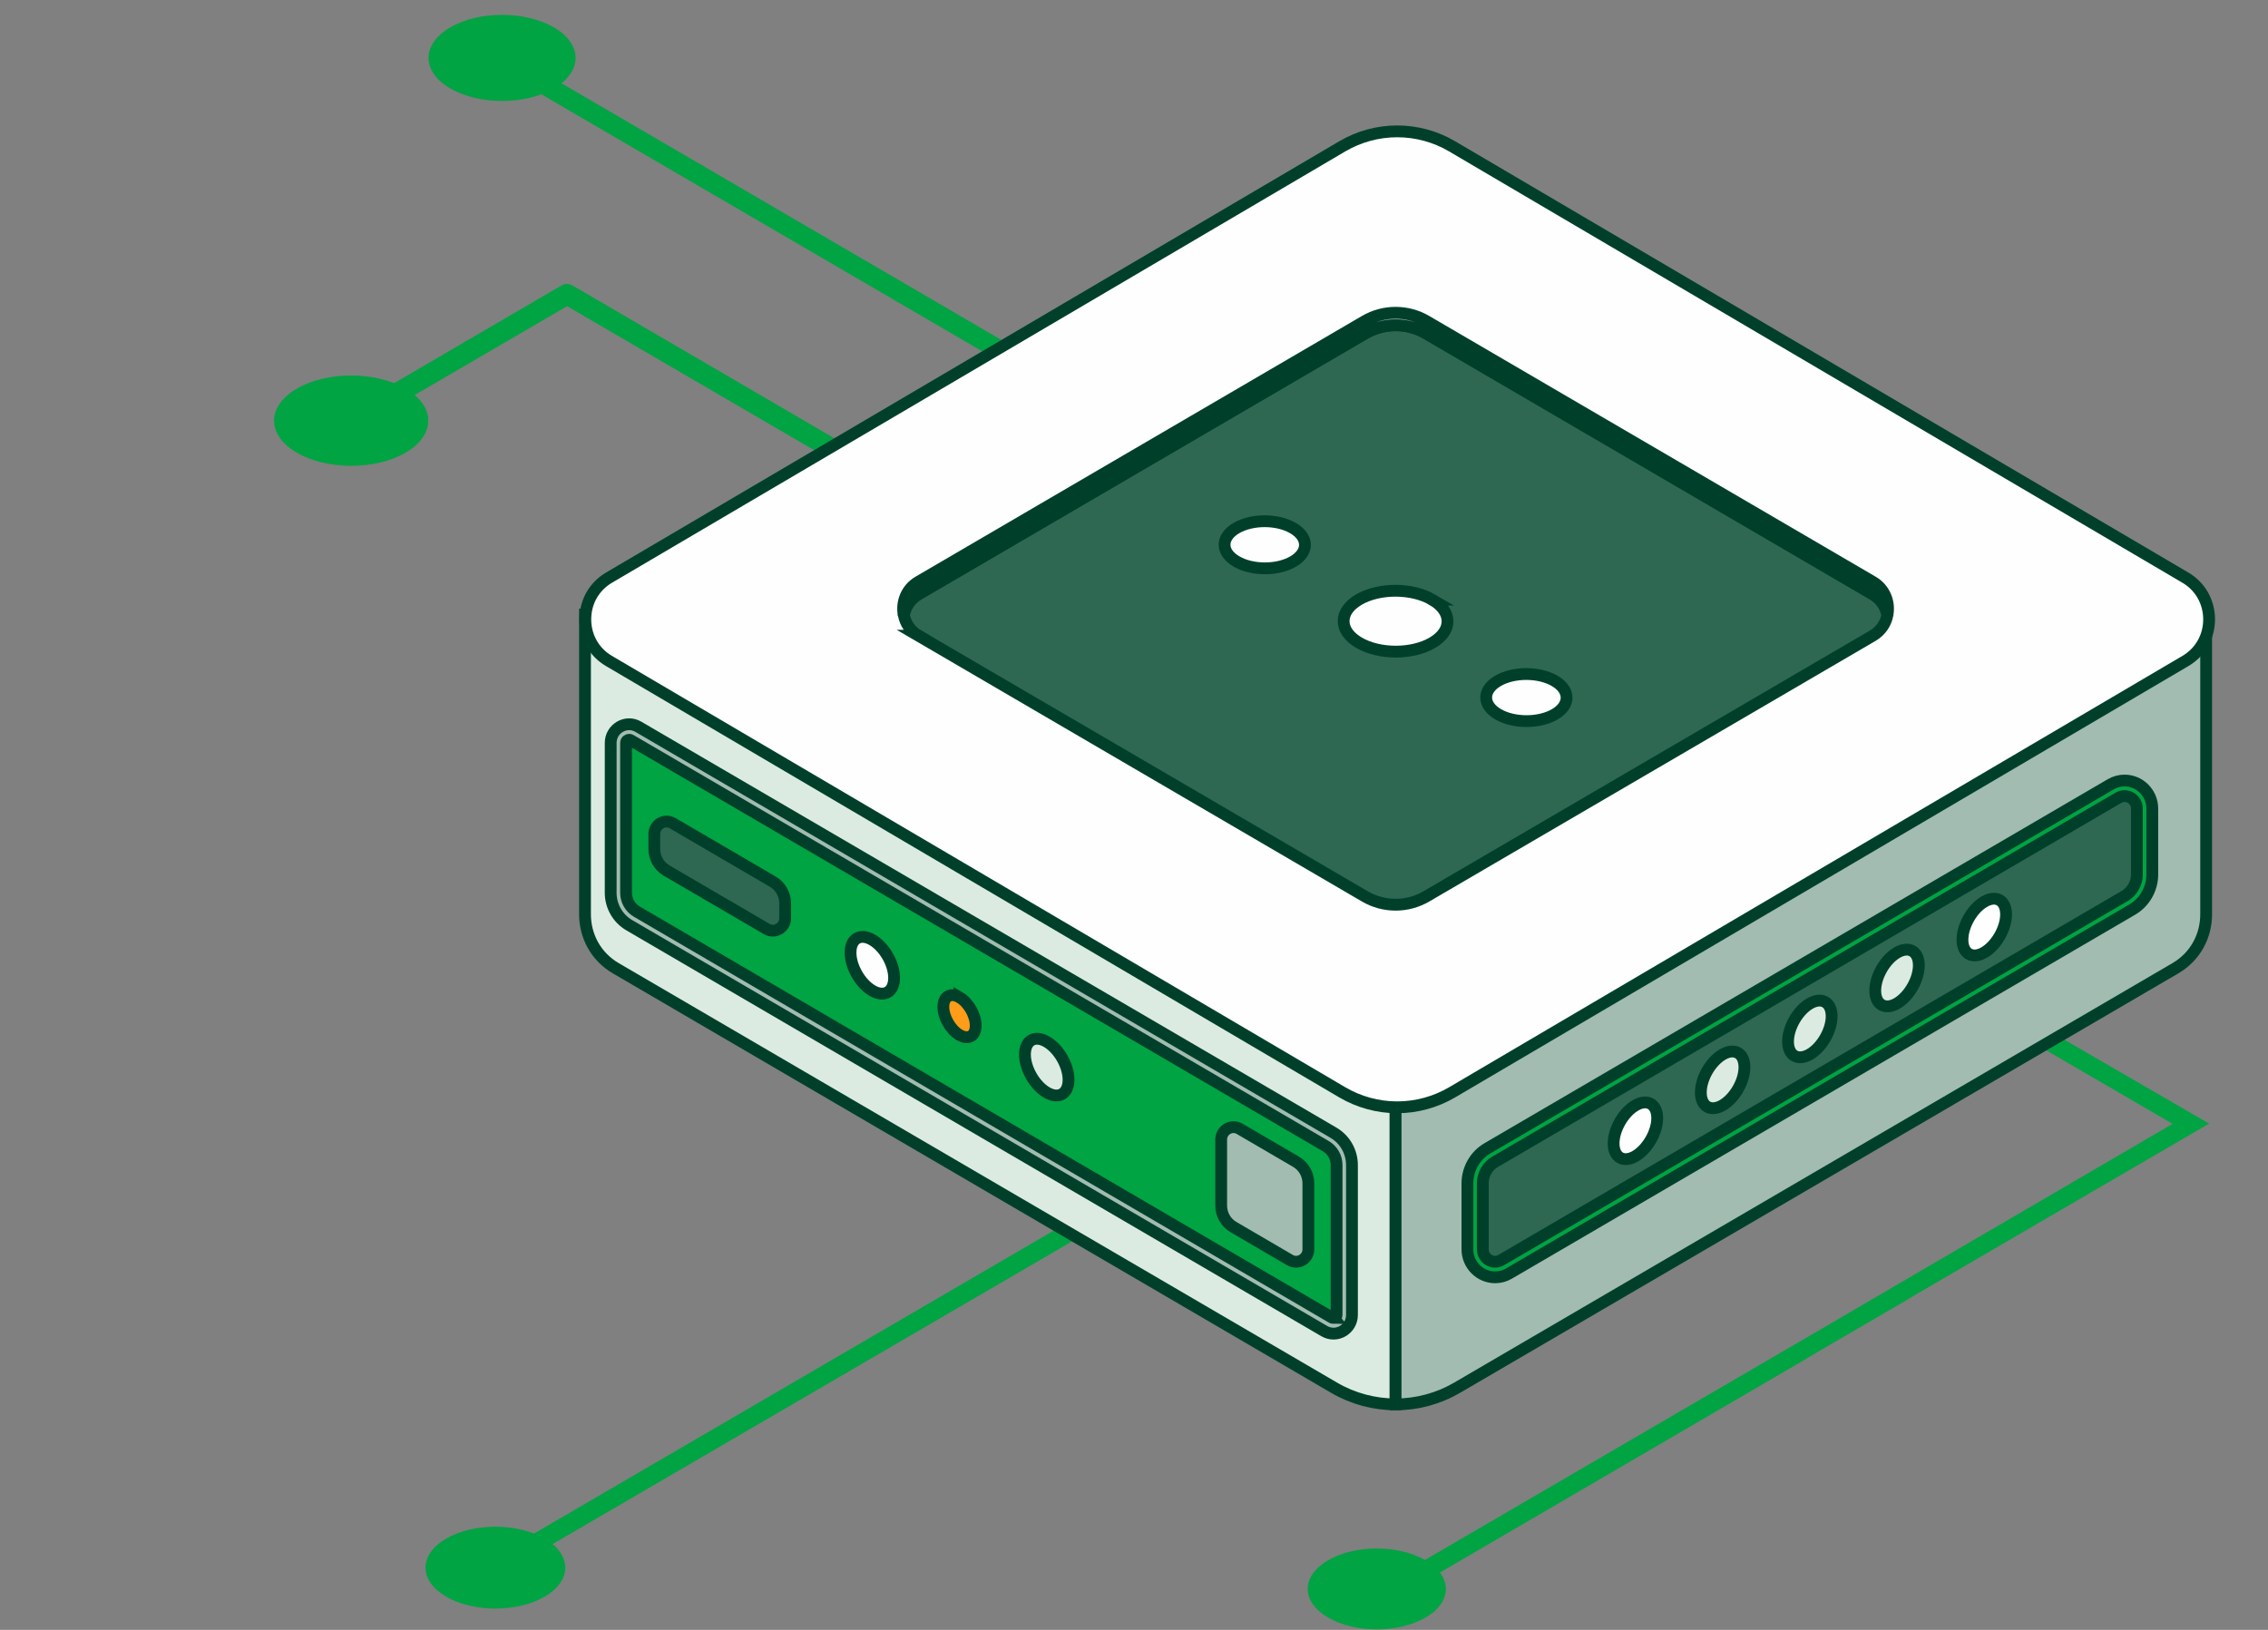 <svg width="96" height="69" viewBox="0 0 96 69" fill="none" xmlns="http://www.w3.org/2000/svg">
<rect x="0" y="0" width="96" height="69" fill="#808080" stroke="none"/>
<g id="Frame 41">
<g id="Group 538">
<g id="Group 533">
<path id="Vector" d="M54.056 21.195L53.239 21.674L51.882 20.883L23.189 4.152L21.269 3.026C21.081 2.914 21.004 2.647 21.125 2.457C21.235 2.268 21.489 2.19 21.688 2.312L24.094 3.717L52.709 20.414L54.067 21.206L54.056 21.195Z" fill="#00A443"/>
<path id="Vector_2" d="M23.454 1.164C24.668 1.878 24.668 3.026 23.454 3.739C22.24 4.453 20.264 4.453 19.05 3.739C17.837 3.026 17.837 1.878 19.05 1.164C20.264 0.451 22.229 0.451 23.454 1.164Z" fill="#00A443"/>
</g>
<g id="Group 536">
<path id="Vector_3" d="M93.507 47.566L81.222 54.728L80.466 55.178L77.086 57.147L76.329 57.597L60.936 66.58L58.645 67.921L58.261 67.24L60.303 66.046L75.573 57.147L76.329 56.707L79.699 54.739L80.466 54.288L91.962 47.577L86.976 44.676L85.701 43.933L86.468 43.483L87.743 44.226L93.507 47.566Z" fill="#00A443"/>
<path id="Vector_4" d="M60.345 66.057C61.485 66.727 61.485 67.805 60.345 68.475C59.204 69.145 57.349 69.145 56.209 68.475C55.068 67.805 55.068 66.727 56.209 66.057C57.339 65.387 59.194 65.387 60.345 66.057Z" fill="#00A443"/>
</g>
<g id="Group 537">
<path id="Vector_5" d="M17.174 16.458C18.448 17.207 18.448 18.411 17.174 19.159C15.901 19.908 13.829 19.908 12.555 19.159C11.282 18.411 11.282 17.207 12.555 16.458C13.829 15.71 15.889 15.71 17.174 16.458Z" fill="#00A443"/>
<path id="Vector_6" d="M61.93 34.068L61.073 34.571L59.649 33.74L24.005 12.962L17.545 16.727L15.114 18.142C14.917 18.259 14.639 18.189 14.523 17.99C14.407 17.791 14.477 17.511 14.674 17.394L16.676 16.225L23.785 12.074C23.912 12.004 24.074 12.004 24.213 12.074L60.483 33.238L61.907 34.068H61.93Z" fill="#00A443"/>
</g>
<g id="Group 535">
<path id="Vector_7" d="M51.702 48.865L50.412 49.618L23.398 65.363L21.31 66.582C21.247 66.614 21.184 66.635 21.122 66.635C20.985 66.635 20.859 66.561 20.775 66.444C20.671 66.264 20.733 66.01 20.912 65.904L22.611 64.918L49.636 49.162L50.926 48.41L51.702 48.865Z" fill="#00A443"/>
<path id="Vector_8" d="M23.062 65.141C24.216 65.819 24.216 66.91 23.062 67.589C21.908 68.267 20.03 68.267 18.877 67.589C17.723 66.91 17.723 65.819 18.877 65.141C20.03 64.463 21.898 64.463 23.062 65.141Z" fill="#00A443"/>
</g>
<g id="Group">
<path id="Vector_9" d="M56.468 45.811L26.064 28.053C25.196 27.546 24.762 26.659 24.762 25.77V38.703C24.761 39.592 25.194 40.482 26.064 40.989L56.468 58.747C57.273 59.218 58.172 59.453 59.072 59.453V46.516C58.172 46.516 57.273 46.281 56.468 45.81V45.811Z" fill="#DCEBE1" stroke="#00402A" stroke-width="0.5"/>
<path id="Vector_10" d="M61.677 58.748L92.08 40.99C92.95 40.481 93.384 39.593 93.382 38.703V25.773C93.382 26.66 92.947 27.547 92.08 28.053L61.677 45.811C60.871 46.282 59.972 46.517 59.072 46.517V59.454C59.971 59.454 60.87 59.218 61.677 58.748Z" fill="#A2BCB1" stroke="#00402A" stroke-width="0.5"/>
<path id="Vector_11" d="M59.141 46.877C58.324 46.877 57.52 46.657 56.814 46.242L25.772 27.979C25.147 27.612 24.775 26.954 24.775 26.219C24.775 25.483 25.148 24.827 25.772 24.458L56.814 6.196C57.521 5.78 58.325 5.561 59.141 5.561C59.956 5.561 60.762 5.78 61.467 6.196L92.51 24.458C93.134 24.827 93.507 25.485 93.507 26.221C93.507 26.955 93.133 27.612 92.51 27.979L61.467 46.242C60.761 46.657 59.956 46.877 59.141 46.877Z" fill="#FFFEFF" stroke="#00402A" stroke-width="0.5"/>
<path id="Vector_12" d="M25.849 31.452V37.795C25.849 38.36 26.148 38.882 26.63 39.165L56.054 56.351C56.575 56.656 57.226 56.275 57.226 55.667V49.324C57.226 48.759 56.928 48.237 56.445 47.954L27.021 30.768C26.5 30.463 25.849 30.844 25.849 31.452Z" fill="#A2BCB1" stroke="#00402A" stroke-width="0.5"/>
<path id="Vector_13" d="M56.444 55.798C56.423 55.798 56.402 55.792 56.38 55.779L26.956 38.593C26.674 38.429 26.5 38.123 26.5 37.794V31.451C26.5 31.351 26.59 31.317 26.632 31.317C26.654 31.317 26.674 31.323 26.696 31.336L56.12 48.523C56.401 48.687 56.575 48.993 56.575 49.322V55.664C56.575 55.689 56.571 55.725 56.537 55.757C56.512 55.782 56.476 55.797 56.443 55.797L56.444 55.798Z" fill="#00A443" stroke="#00402A" stroke-width="0.5"/>
<path id="Vector_14" d="M55.381 50.097V52.888C55.381 53.293 54.947 53.547 54.6 53.344L52.211 51.948C51.888 51.761 51.69 51.412 51.69 51.036V48.245C51.69 47.84 52.124 47.585 52.471 47.788L54.86 49.183C55.182 49.371 55.381 49.719 55.381 50.096V50.097Z" fill="#A2BCB1" stroke="#00402A" stroke-width="0.5"/>
<path id="Vector_15" d="M33.233 38.873V38.238C33.233 37.861 33.034 37.513 32.712 37.325L28.477 34.852C28.13 34.649 27.696 34.902 27.696 35.307V35.942C27.696 36.319 27.894 36.667 28.217 36.855L32.452 39.328C32.798 39.531 33.233 39.278 33.233 38.873Z" fill="#2F6852" stroke="#00402A" stroke-width="0.5"/>
<path id="Vector_16" d="M36.926 39.791C37.437 40.088 37.848 40.81 37.846 41.403C37.844 41.995 37.43 42.234 36.921 41.937C36.411 41.639 35.999 40.917 36.001 40.325C36.003 39.732 36.417 39.493 36.926 39.791Z" fill="#FFFEFF" stroke="#00402A" stroke-width="0.5"/>
<path id="Vector_17" d="M40.617 42.223C40.996 42.444 41.301 42.98 41.3 43.419C41.299 43.859 40.991 44.036 40.613 43.815C40.234 43.595 39.929 43.059 39.93 42.62C39.931 42.181 40.239 42.003 40.617 42.224V42.223Z" fill="#FF9C1A" stroke="#00402A" stroke-width="0.5"/>
<path id="Vector_18" d="M44.309 44.103C44.82 44.401 45.231 45.123 45.229 45.715C45.227 46.307 44.813 46.547 44.304 46.249C43.794 45.951 43.382 45.229 43.384 44.637C43.386 44.045 43.8 43.805 44.309 44.103Z" fill="#DCEBE1" stroke="#00402A" stroke-width="0.5"/>
<path id="Vector_19" d="M63.286 54.074C62.64 54.074 62.113 53.542 62.113 52.888V50.097C62.113 49.487 62.437 48.918 62.959 48.613L89.343 33.203C89.522 33.098 89.724 33.044 89.928 33.044C90.575 33.044 91.102 33.576 91.102 34.231V37.021C91.102 37.63 90.777 38.199 90.255 38.505L63.871 53.915C63.692 54.02 63.49 54.074 63.286 54.074Z" fill="#00A443" stroke="#00402A" stroke-width="0.5"/>
<path id="Vector_20" d="M62.764 50.097V52.888C62.764 53.293 63.198 53.547 63.545 53.343L89.929 37.933C90.251 37.745 90.45 37.397 90.45 37.02V34.23C90.45 33.824 90.016 33.57 89.669 33.773L63.285 49.183C62.962 49.371 62.764 49.719 62.764 50.096V50.097Z" fill="#2F6852" stroke="#00402A" stroke-width="0.5"/>
<path id="Vector_21" d="M76.604 42.486C76.094 42.784 75.682 43.506 75.684 44.098C75.686 44.691 76.101 44.93 76.61 44.632C77.119 44.335 77.532 43.613 77.53 43.02C77.528 42.428 77.114 42.189 76.604 42.486Z" fill="#DCEBE1" stroke="#00402A" stroke-width="0.5"/>
<path id="Vector_22" d="M80.295 40.33C79.785 40.627 79.374 41.349 79.376 41.942C79.377 42.534 79.792 42.773 80.301 42.476C80.811 42.178 81.223 41.456 81.221 40.864C81.219 40.271 80.805 40.032 80.295 40.33Z" fill="#DCEBE1" stroke="#00402A" stroke-width="0.5"/>
<path id="Vector_23" d="M83.987 38.174C83.477 38.471 83.066 39.193 83.067 39.786C83.069 40.378 83.484 40.617 83.993 40.32C84.502 40.022 84.915 39.3 84.913 38.708C84.911 38.115 84.497 37.876 83.987 38.174Z" fill="#FFFEFF" stroke="#00402A" stroke-width="0.5"/>
<path id="Vector_24" d="M69.221 46.798C68.711 47.096 68.299 47.818 68.301 48.41C68.303 49.002 68.718 49.242 69.227 48.944C69.736 48.646 70.149 47.924 70.147 47.332C70.145 46.74 69.73 46.5 69.221 46.798Z" fill="#FFFEFF" stroke="#00402A" stroke-width="0.5"/>
<path id="Vector_25" d="M38.877 26.912L57.771 37.947C58.576 38.418 59.569 38.418 60.376 37.947L79.269 26.912C79.617 26.709 79.822 26.384 79.892 26.035C79.822 25.685 79.616 25.36 79.269 25.157L60.376 14.122C59.57 13.651 58.577 13.651 57.772 14.122L38.879 25.157C38.531 25.36 38.325 25.685 38.256 26.035C38.325 26.384 38.532 26.709 38.879 26.912H38.877Z" fill="#2F6852" stroke="#00402A" stroke-width="0.5"/>
<path id="Vector_26" d="M72.913 44.642C72.403 44.94 71.991 45.662 71.993 46.254C71.995 46.846 72.41 47.086 72.919 46.788C73.428 46.49 73.841 45.769 73.839 45.176C73.837 44.584 73.422 44.344 72.913 44.642Z" fill="#DCEBE1" stroke="#00402A" stroke-width="0.5"/>
<g id="Group_2">
<path id="Vector_27" d="M60.622 25.386C61.484 25.89 61.489 26.706 60.633 27.209C59.776 27.712 58.385 27.712 57.522 27.209C56.66 26.706 56.656 25.89 57.513 25.386C58.369 24.883 59.761 24.883 60.623 25.386H60.622Z" fill="#FFFEFF" stroke="#00402A" stroke-width="0.5"/>
<path id="Vector_28" d="M65.809 28.826C66.475 29.216 66.479 29.847 65.817 30.237C65.154 30.626 64.077 30.626 63.41 30.237C62.743 29.847 62.739 29.216 63.402 28.826C64.065 28.437 65.142 28.437 65.809 28.826Z" fill="#FFFEFF" stroke="#00402A" stroke-width="0.5"/>
<path id="Vector_29" d="M54.734 22.358C55.401 22.748 55.405 23.379 54.742 23.768C54.08 24.158 53.002 24.158 52.336 23.768C51.669 23.379 51.665 22.748 52.328 22.358C52.991 21.968 54.068 21.968 54.734 22.358Z" fill="#FFFEFF" stroke="#00402A" stroke-width="0.5"/>
</g>
<path id="Vector_30" d="M38.877 25.157L57.771 14.121C58.576 13.651 59.569 13.651 60.375 14.121L79.268 25.157C79.616 25.359 79.821 25.685 79.891 26.034C79.994 25.511 79.788 24.933 79.268 24.63L60.375 13.594C59.569 13.123 58.576 13.123 57.771 13.594L38.877 24.63C38.356 24.934 38.151 25.511 38.255 26.034C38.324 25.685 38.531 25.359 38.877 25.157Z" fill="#A2BCB1" stroke="#00402A" stroke-width="0.5"/>
</g>
</g>
</g>
</svg>

